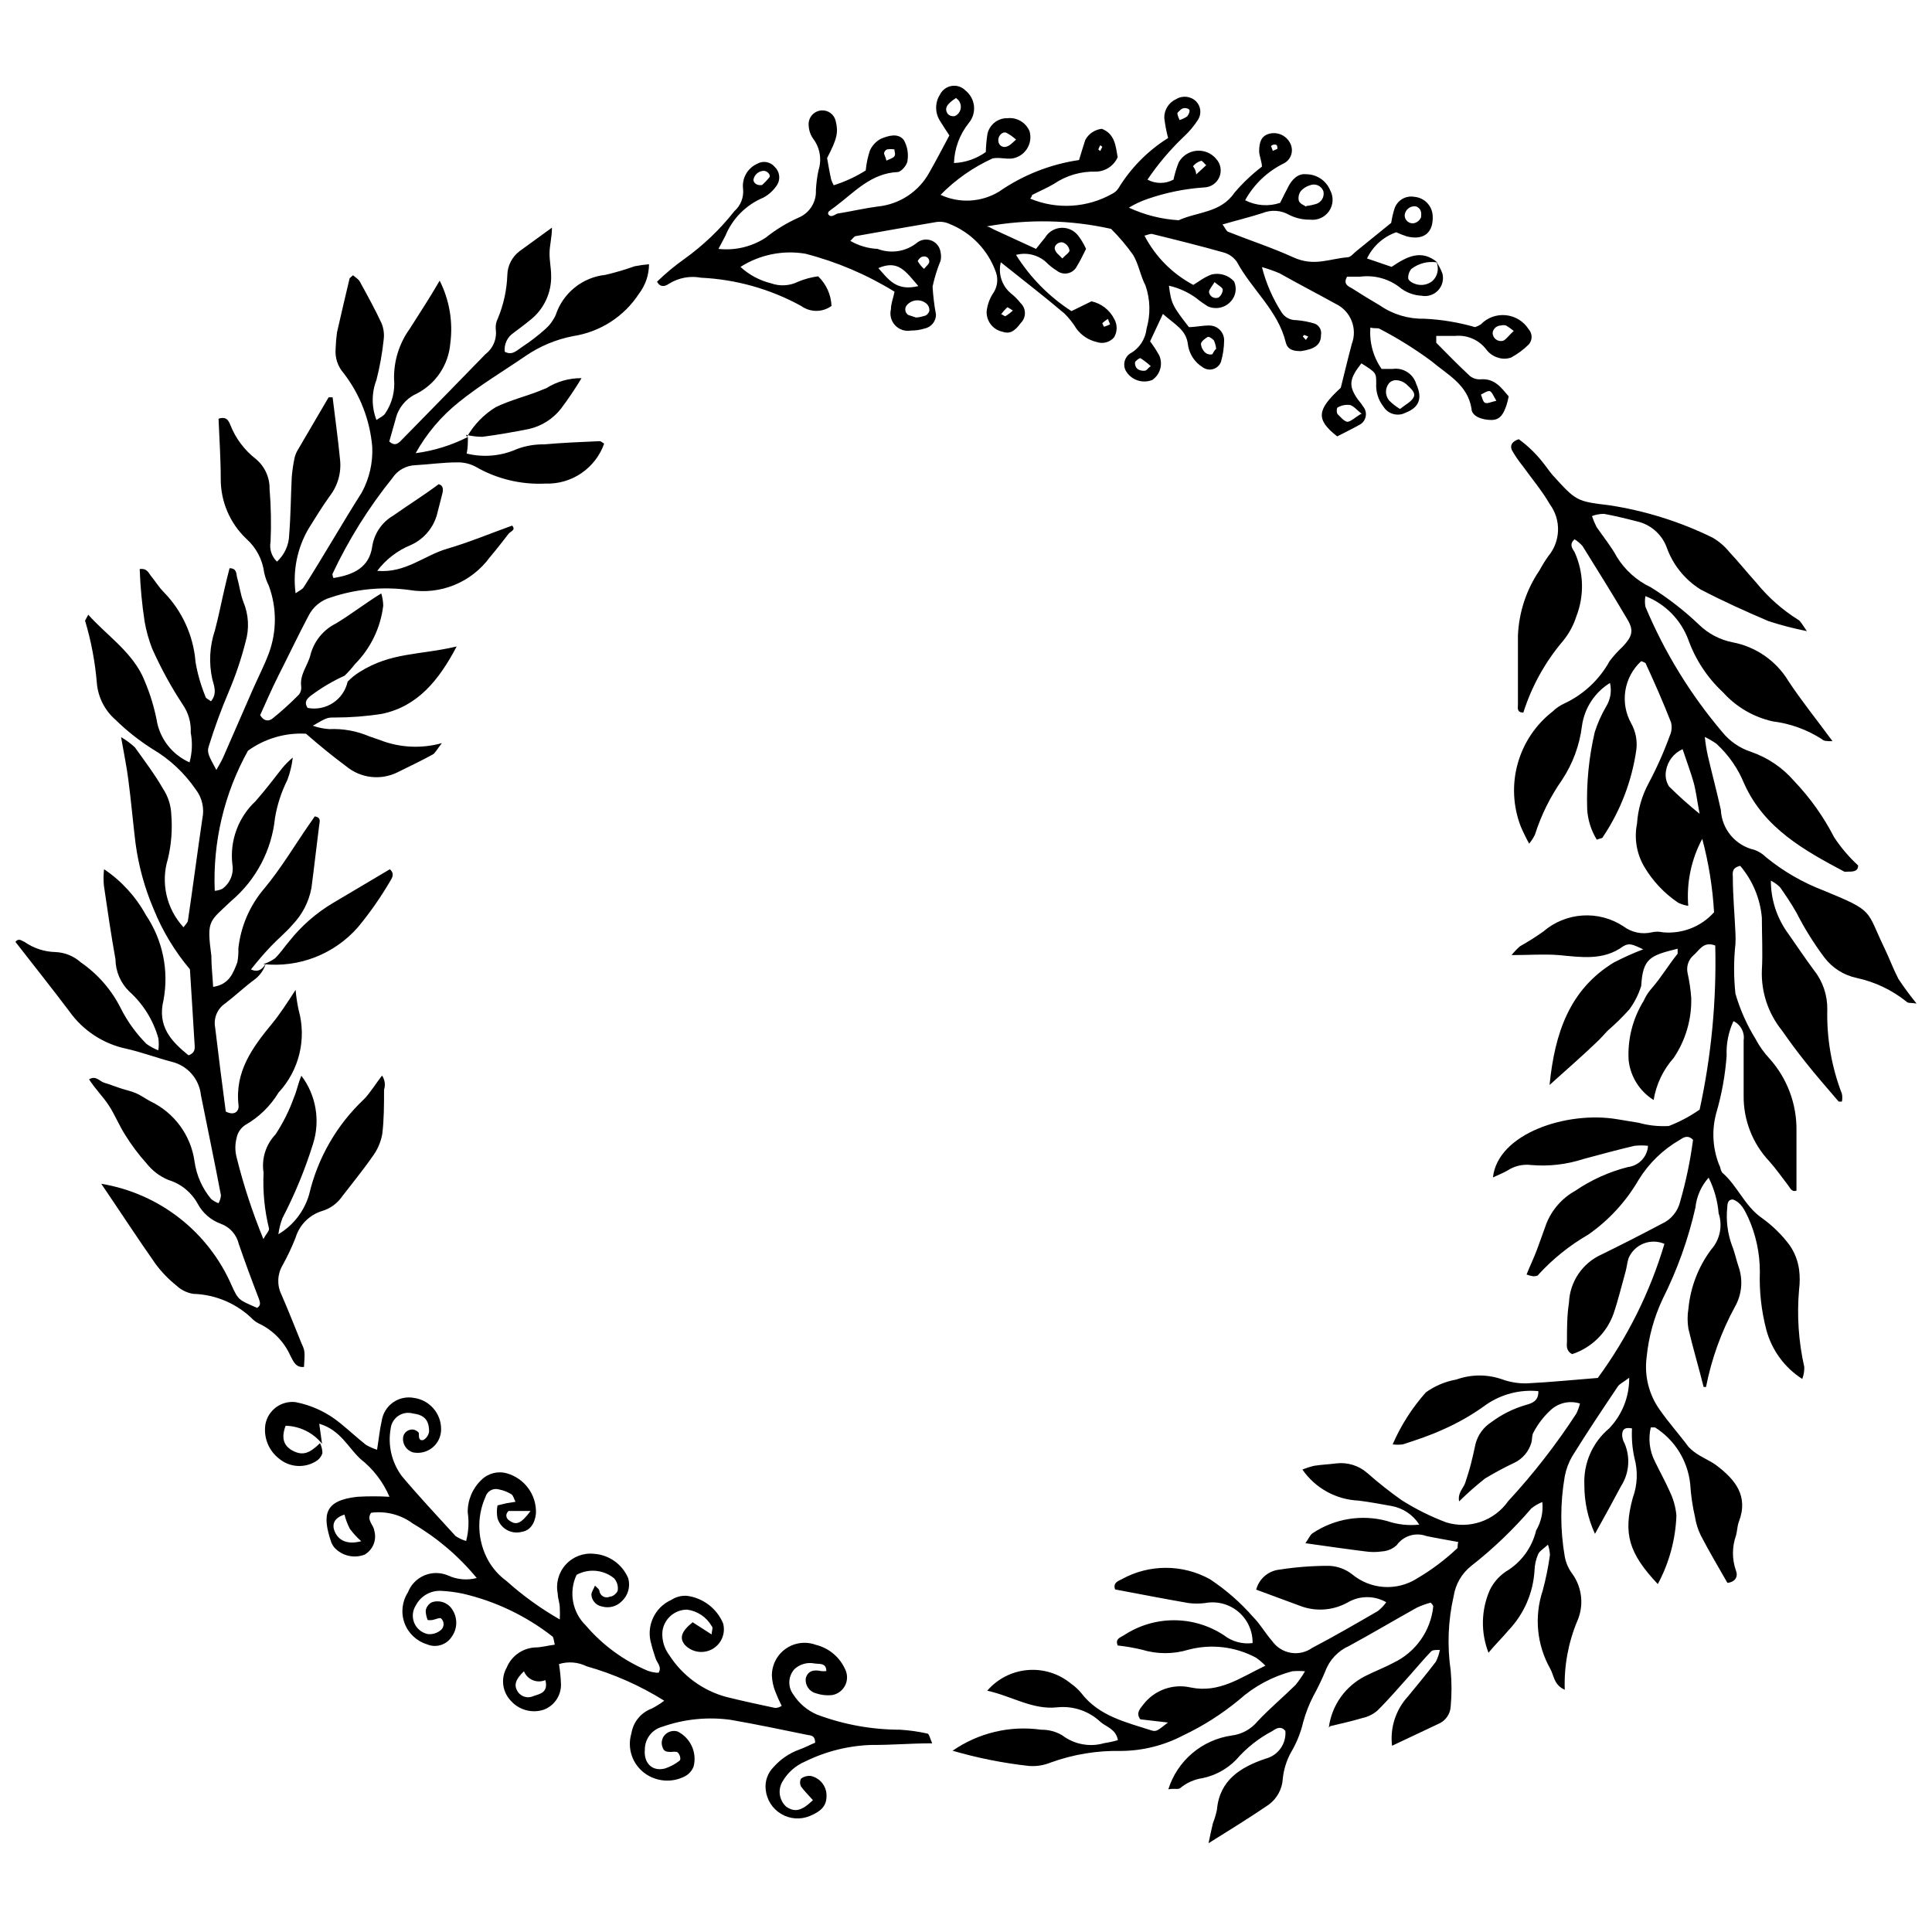 <?xml version="1.0" encoding="UTF-8"?>
<!-- Uploaded to: ICON Repo, www.svgrepo.com, Generator: ICON Repo Mixer Tools -->
<svg width="800px" height="800px" version="1.1" viewBox="144 144 512 512" xmlns="http://www.w3.org/2000/svg">
 <defs>
  <clipPath id="b">
   <path d="m396 260h255.9v373h-255.9z"/>
  </clipPath>
  <clipPath id="a">
   <path d="m148.09 204h167.91v303h-167.91z"/>
  </clipPath>
 </defs>
 <g clip-path="url(#b)">
  <path d="m496.15 601.81c0.762-5.902 4.422-11.035 9.758-13.68 2.387-1.219 4.934-2.176 7.32-3.445l-0.004-0.004c5.91-2.785 9.934-8.457 10.605-14.953 0 0 0-0.371-0.688-1.008-1.258 0.332-2.481 0.773-3.66 1.324-5.992 3.34-11.879 6.84-17.926 10.129-2.957 1.301-5.258 3.75-6.363 6.789-0.941 2.246-2.004 4.441-3.18 6.574-1.117 2.184-2.008 4.477-2.652 6.844-0.672 2.859-1.781 5.594-3.289 8.113-1.156 2.137-1.879 4.477-2.121 6.894-0.156 2.746-1.539 5.277-3.766 6.894-4.824 3.289-9.758 6.363-15.91 10.184 0.531-2.492 0.797-3.816 1.168-5.305 0.449-1.152 0.805-2.344 1.059-3.555 0.688-7.902 6.312-11.297 12.832-13.523h0.004c3.336-0.82 5.586-3.945 5.301-7.371-1.168-1.379-2.332-0.742-3.394 0h0.004c-3.672 1.918-6.945 4.508-9.652 7.637-2.422 2.477-5.523 4.172-8.91 4.879-2.188 0.316-4.246 1.234-5.941 2.652-0.582 0.426-1.645 0-3.129 0.316 1.168-3.723 3.367-7.039 6.34-9.566 2.977-2.523 6.609-4.152 10.473-4.699 2.676-0.336 5.121-1.684 6.84-3.762 3.184-3.394 6.734-6.363 10.078-9.652 0.918-1.141 1.75-2.348 2.492-3.609-1.129-0.109-2.266-0.109-3.394 0-5.234 1.379-10.07 3.977-14.105 7.586-4.543 3.75-9.527 6.918-14.852 9.438-5.027 2.629-10.605 4.027-16.281 4.086-6.394-0.148-12.758 0.895-18.773 3.074-1.828 0.746-3.809 1.055-5.777 0.902-6.84-0.758-13.602-2.109-20.207-4.031 6.848-4.754 15.242-6.742 23.492-5.566 1.957-0.031 3.887 0.484 5.57 1.484 3.172 2.418 7.305 3.184 11.137 2.066 1.219-0.18 2.422-0.445 3.606-0.793-0.531-2.918-2.969-3.445-4.562-4.773-3.059-2.918-7.246-4.352-11.453-3.926-6.574 0.742-12.09-2.969-18.613-4.402 2.719-3.16 6.574-5.125 10.73-5.473 4.156-0.344 8.281 0.953 11.488 3.617 1.012 0.703 1.922 1.543 2.707 2.492 4.668 6.098 11.773 7.691 18.508 9.863 1.434 0.477 1.805 0 4.453-2.066l-7.32-0.848c-1.273-1.695 0-2.863 0.797-3.926 2.949-3.832 7.859-5.594 12.57-4.508 7.531 1.539 13.047-2.547 19.781-5.781-0.758-0.785-1.594-1.496-2.492-2.121-5.477-2.941-11.863-3.699-17.871-2.121-4.031 1.227-8.332 1.227-12.359 0-2.113-0.504-4.258-0.875-6.418-1.113-0.742-1.805 0.742-2.121 1.645-2.703 3.938-2.598 8.547-3.981 13.258-3.981 4.715 0 9.324 1.383 13.262 3.981 2.148 1.672 4.879 2.414 7.582 2.066 0.055-3.188-1.328-6.231-3.766-8.289-2.438-2.055-5.668-2.906-8.805-2.316-1.461 0.184-2.938 0.184-4.398 0-6.469-1.113-12.941-2.387-19.465-3.606-0.637-1.805 0.848-2.227 1.75-2.703v-0.004c7.273-4.027 16.113-4.027 23.387 0 4.254 2.812 8.105 6.184 11.457 10.023 1.91 1.91 3.234 4.348 5.039 6.363h-0.004c1.164 1.652 2.938 2.769 4.93 3.109 1.992 0.34 4.035-0.133 5.68-1.305 5.887-3.074 11.613-6.418 17.395-9.758 0.844-0.672 1.594-1.457 2.227-2.332-3.137-1.801-6.992-1.801-10.129 0-3.699 2.098-8.113 2.519-12.145 1.164l-12.199-4.508c0.754-2.871 3.199-4.981 6.152-5.301 4.352-0.68 8.75-1.016 13.152-1.008 2.215 0.086 4.348 0.863 6.098 2.227 2.387 1.988 5.34 3.168 8.438 3.371 3.098 0.199 6.18-0.59 8.801-2.258 3.82-2.25 7.379-4.918 10.605-7.953 0.266 0 0-0.848 0.316-1.695-2.812-0.531-5.676-1.008-8.484-1.59v-0.004c-2.867-1.043-6.078-0.047-7.848 2.438-1.066 0.973-2.434 1.551-3.871 1.645-1.461 0.215-2.941 0.215-4.402 0-5.305-0.637-10.078-1.379-15.91-2.176 0.902-1.273 1.219-2.176 1.91-2.652v0.004c5.801-3.875 12.992-5.055 19.727-3.234 2.742 0.941 5.656 1.27 8.539 0.953-1.66-2.602-4.332-4.391-7.371-4.934-2.918-0.531-5.832-1.062-8.75-1.434v0.004c-5.965-0.27-11.457-3.309-14.852-8.223 1.016-0.414 2.062-0.75 3.129-1.004 1.961-0.316 3.926-0.371 5.887-0.637 2.961-0.336 5.926 0.586 8.168 2.543 2.906 2.57 5.953 4.977 9.121 7.215 3.731 2.359 7.695 4.332 11.828 5.887 2.973 0.91 6.164 0.859 9.105-0.152 2.945-1.008 5.492-2.926 7.281-5.469 6.672-7.223 12.719-14.992 18.082-23.23 0.41-0.848 0.73-1.738 0.957-2.652-2.75-0.875-5.758-0.184-7.848 1.805-1.781 1.648-3.269 3.586-4.402 5.727-0.531 0.742-0.371 1.91-0.637 2.863-0.684 2.328-2.32 4.258-4.508 5.305-2.672 1.258-5.273 2.656-7.797 4.188-2.387 1.891-4.672 3.91-6.84 6.047-0.426-2.332 1.168-3.5 1.645-4.984 0.477-1.484 1.062-3.289 1.484-4.934 0.426-1.645 0.797-3.34 1.219-5.305v0.004c0.617-2.387 2.113-4.453 4.191-5.781 2.758-2.062 5.863-3.606 9.172-4.562 1.539-0.426 3.394-1.008 3.289-3.66v0.004c-4.871-0.473-9.754 0.785-13.789 3.551-3.582 2.625-7.441 4.848-11.508 6.629-3.34 1.539-6.84 2.703-10.605 3.926-0.898 0.117-1.809 0.117-2.707 0 2.184-5.035 5.156-9.691 8.805-13.789 2.398-1.719 5.156-2.879 8.062-3.394 3.977-1.43 8.324-1.43 12.301 0 2.078 0.734 4.269 1.074 6.473 1.008 6.312-0.316 12.621-0.953 18.719-1.434v0.004c7.883-10.742 13.859-22.766 17.66-35.535-1.758-0.762-3.746-0.793-5.527-0.086s-3.207 2.094-3.965 3.852c-0.371 1.113-0.477 2.387-0.797 3.555-1.062 3.766-1.961 7.582-3.234 11.297-1.824 5.019-5.852 8.93-10.926 10.605-1.645-0.848-1.434-2.227-1.379-3.34 0-3.445 0-6.894 0.531-10.289 0.109-2.727 0.973-5.363 2.5-7.621 1.527-2.258 3.656-4.047 6.144-5.16 5.305-2.598 10.605-5.305 15.91-8.113 2.5-1.105 4.328-3.328 4.934-5.992 1.535-5.336 2.668-10.777 3.391-16.281-1.434-1.434-2.598-0.582-3.5 0-4.465 2.574-8.219 6.219-10.922 10.605-3.34 5.762-7.902 10.723-13.367 14.531-4.918 2.84-9.371 6.414-13.203 10.605 0 0.316-0.902 0.426-1.324 0.426-0.621-0.086-1.227-0.246-1.805-0.477 0.902-2.227 1.91-4.348 2.758-6.574 0.848-2.227 1.645-4.613 2.492-6.894v-0.004c1.469-3.691 4.164-6.766 7.637-8.695 4.262-2.91 9-5.047 14-6.312 2.891-0.352 5.121-2.715 5.305-5.621-1.199-0.133-2.41-0.133-3.606 0-4.508 1.062-9.016 2.281-13.523 3.5-4.461 1.453-9.168 1.992-13.844 1.59-2.215-0.277-4.453 0.25-6.309 1.484-1.008 0.582-2.121 1.008-3.816 1.805 1.273-11.668 19.621-17.66 32.879-15.434l5.781 0.953-0.004 0.004c2.59 0.719 5.277 1.004 7.957 0.848 2.887-1.117 5.629-2.578 8.164-4.348 3.106-14.281 4.492-28.879 4.137-43.488-3.234-1.219-4.242 1.379-5.832 2.652-1.316 1.188-1.883 2.992-1.484 4.719 0.473 2.148 0.793 4.328 0.953 6.523 0.141 5.66-1.492 11.223-4.664 15.91-2.785 3.137-4.625 7-5.305 11.137-3.731-2.32-6.176-6.238-6.629-10.605-0.301-5.5 1.086-10.957 3.977-15.645 0.562-1.285 1.336-2.469 2.281-3.5 2.387-2.758 4.453-6.203 6.734-9.016v-1.324c-7.266 1.805-9.227 2.492-9.652 9.863v-0.004c-0.695 2.227-1.75 4.324-3.129 6.207-1.805 2.012-3.734 3.906-5.781 5.676-1.324 1.434-1.91 2.121-3.34 3.445-3.711 3.555-7.582 6.894-12.039 10.926 1.379-13.789 5.305-25.297 17.023-32.457 2.531-1.312 5.133-2.484 7.797-3.5-2.863-1.324-3.711-1.75-5.305-0.797-5.305 3.871-11.137 2.863-17.078 2.332-3.871-0.316-7.797 0-12.516 0l0.004 0.004c0.676-0.84 1.422-1.617 2.227-2.336 2.137-1.195 4.207-2.504 6.203-3.922 2.906-2.504 6.551-3.992 10.379-4.238 3.824-0.25 7.629 0.754 10.836 2.859 2.144 1.629 4.91 2.211 7.531 1.59 0.961-0.215 1.957-0.215 2.914 0 5.113 0.488 10.152-1.48 13.578-5.305-0.379-6.574-1.43-13.098-3.129-19.461-2.914 5.445-4.203 11.609-3.711 17.766-0.898-0.152-1.773-0.422-2.602-0.797-3.707-2.477-6.805-5.758-9.066-9.598-2.016-3.438-2.695-7.496-1.91-11.402 0.242-3.711 1.273-7.324 3.023-10.605 2.191-4.102 4.086-8.355 5.676-12.73 0.5-1.094 0.613-2.328 0.316-3.5-2.066-5.305-4.402-10.605-6.684-15.539 0-0.316-0.797-0.477-1.219-0.688-4.598 4.219-5.695 11.047-2.652 16.492 1.16 2.082 1.645 4.473 1.379 6.844-1.156 8.312-4.184 16.254-8.855 23.227 0 0.371-0.848 0.426-1.645 0.742-1.5-2.434-2.375-5.203-2.543-8.059-0.234-6.883 0.445-13.766 2.012-20.473 0.746-2.328 1.742-4.566 2.973-6.684 1.18-1.875 1.562-4.148 1.059-6.309-4.043 2.484-6.766 6.648-7.422 11.348-0.625 5.141-2.441 10.062-5.305 14.371-3.106 4.438-5.519 9.32-7.16 14.48-0.41 0.855-0.926 1.656-1.539 2.387-0.816-1.484-1.559-3.004-2.227-4.562-2.051-5.32-2.332-11.16-0.805-16.652 1.527-5.492 4.785-10.348 9.289-13.84 0.883-0.859 1.906-1.559 3.023-2.07 5.106-2.375 9.32-6.312 12.039-11.242 1.035-1.371 2.188-2.648 3.449-3.816 2.547-2.703 3.023-4.242 1.324-7.16-3.871-6.574-7.902-13.047-11.934-19.516-0.617-0.699-1.332-1.305-2.121-1.805-1.434 1.273-0.688 2.332 0 3.394 2.449 5.379 2.621 11.516 0.477 17.023-0.738 2.332-1.91 4.508-3.445 6.418-4.777 5.59-8.383 12.082-10.605 19.09-1.695 0-1.484-1.168-1.434-2.066v-18.348-0.004c0.254-6.184 2.238-12.172 5.727-17.289 0.699-1.301 1.477-2.559 2.336-3.766 3.258-3.922 3.434-9.562 0.422-13.68-2.066-3.606-4.824-6.84-7.211-10.184-1.066-1.316-2.027-2.715-2.863-4.188-0.582-1.273 0-2.332 1.805-2.918h-0.004c2.332 1.684 4.422 3.684 6.207 5.938 0.953 1.113 1.75 2.387 2.703 3.5 6.363 7.004 6.363 7.004 15.062 8.062 9.484 1.445 18.691 4.324 27.312 8.539 1.703 0.969 3.215 2.246 4.453 3.766 2.492 2.652 4.824 5.57 7.266 8.273 3.117 3.836 6.844 7.133 11.031 9.758 0.688 0.371 1.113 1.324 2.332 3.023-3.441-0.68-6.844-1.562-10.18-2.652-6.098-2.598-12.09-5.305-17.977-8.379h-0.004c-4.234-2.633-7.434-6.641-9.066-11.352-1.348-3.438-4.34-5.973-7.957-6.734-2.863-0.742-5.727-1.434-8.59-1.961-1.086 0.004-2.164 0.203-3.184 0.582 0.336 1.004 0.742 1.977 1.223 2.918 1.805 2.598 3.977 5.305 5.305 7.797h-0.004c2.16 3.551 5.312 6.391 9.07 8.164 4.59 2.859 8.871 6.184 12.781 9.918 2.457 2.383 5.551 4.004 8.91 4.668 6.168 1.172 11.547 4.914 14.793 10.289 3.5 5.305 7.426 10.129 11.668 15.91-1.484 0-2.281 0-2.812-0.531h0.004c-3.938-2.539-8.398-4.152-13.047-4.719-5.078-1.137-9.676-3.824-13.152-7.691-4.156-3.859-7.32-8.66-9.227-14-1.984-5.269-6.109-9.453-11.352-11.508-0.164 0.93-0.164 1.879 0 2.809 5.035 12.023 11.887 23.203 20.312 33.148 1.977 2.469 4.629 4.312 7.637 5.301 4.438 1.523 8.391 4.195 11.457 7.742 4.231 4.434 7.801 9.453 10.605 14.902 1.805 2.746 3.945 5.254 6.363 7.481 0 1.695-1.484 1.645-2.969 1.645v-0.004c-0.23 0.047-0.465 0.047-0.691 0-10.605-5.621-21.215-11.508-26.516-23.281-1.637-4.039-4.156-7.66-7.371-10.605-0.973-0.688-2-1.293-3.078-1.805 0.168 1.68 0.434 3.344 0.797 4.988 1.113 4.773 2.387 9.492 3.445 14.32l0.004-0.004c0.234 5.141 3.883 9.488 8.906 10.609 1.156 0.422 2.207 1.09 3.078 1.961 4.57 3.731 9.707 6.703 15.219 8.805 13.684 5.621 11.191 5.039 16.227 15.434 1.273 2.652 2.227 5.305 3.66 8.062v-0.004c1.488 2.231 3.082 4.391 4.773 6.469-1.539-0.266-2.281 0-2.703-0.531-3.856-3.082-8.379-5.223-13.207-6.258-3.348-0.715-6.336-2.594-8.43-5.301-2.84-3.769-5.344-7.781-7.481-11.984-1.324-2.332-2.812-4.562-4.348-6.734v-0.004c-0.715-0.707-1.539-1.297-2.438-1.75-0.004 5.059 1.613 9.984 4.613 14.055 2.281 3.234 4.453 6.523 6.789 9.652 2.348 2.949 3.602 6.621 3.551 10.395-0.188 7.641 1.129 15.246 3.871 22.379 0.137 0.684 0.137 1.387 0 2.07h-0.848c-2.969-3.5-6.047-6.949-8.91-10.605-2.121-2.652-4.082-5.305-6.152-8.273v-0.004c-3.621-4.492-5.504-10.141-5.301-15.906 0.266-4.613 0-9.281 0-13.949-0.445-5.062-2.445-9.859-5.731-13.734-2.281 0.477-2.016 1.91-1.961 3.023 0 4.934 0.477 9.812 0.688 14.742h0.004c0.051 0.969 0.051 1.945 0 2.914-0.477 4.391-0.477 8.816 0 13.207 1.223 4.199 3.004 8.211 5.301 11.934 1.012 1.93 2.277 3.711 3.766 5.301 4.672 5.234 7.207 12.027 7.106 19.039v15.91c-1.273 0.426-1.645-0.688-2.227-1.434-1.645-2.121-3.184-4.348-4.984-6.363-4.43-4.699-6.863-10.934-6.789-17.395v-14.691 0.004c0.316-2.094-0.785-4.144-2.703-5.039-1.328 2.871-1.945 6.016-1.805 9.176-0.379 5.156-1.305 10.258-2.758 15.219-1.297 4.769-0.922 9.844 1.062 14.371 0.078 0.492 0.258 0.961 0.531 1.379 4.082 3.5 5.941 8.91 10.605 12.09v0.004c2.777 1.996 5.227 4.41 7.266 7.156 1.324 1.914 2.176 4.113 2.492 6.418 0.227 1.762 0.227 3.543 0 5.305-0.605 6.871-0.141 13.793 1.379 20.523 0 0.742 0 1.695-0.531 3.184v-0.004c-4.715-3.012-8.121-7.688-9.547-13.098-1.301-5-1.871-10.164-1.695-15.328 0-4.934-1.051-9.816-3.074-14.316-0.953-1.961-1.855-4.031-4.082-4.824-1.379 0-1.434 1.168-1.484 2.121l-0.004-0.004c-0.348 3.43 0.086 6.894 1.273 10.133 0.742 1.805 1.113 3.766 1.75 5.621 1.211 3.516 0.844 7.379-1.008 10.605-3.609 6.641-6.188 13.793-7.637 21.211h-0.637c-1.324-5.305-2.812-10.234-4.031-15.434v0.004c-0.289-1.758-0.289-3.547 0-5.305 0.535-5.688 2.625-11.121 6.047-15.695 2.32-2.621 3.066-6.281 1.961-9.602-0.273-3.285-1.172-6.488-2.652-9.438-1.973 2.215-3.199 5-3.5 7.953-1.906 8.402-4.828 16.539-8.695 24.234-2.293 4.883-3.727 10.121-4.242 15.488-0.621 4.863 0.609 9.785 3.445 13.789 2.387 3.445 5.305 6.684 7.691 9.918v-0.004c0.848 0.871 1.812 1.621 2.863 2.231 1.484 0.902 3.074 1.59 4.453 2.598 4.984 3.766 8.645 8.113 5.992 15.008-0.426 1.113-0.426 2.441-0.742 3.606-1.086 3.035-1.086 6.352 0 9.387 0.531 1.324 0 2.918-2.281 3.184-2.332-4.082-4.824-8.273-7.055-12.57h0.004c-0.758-1.539-1.277-3.184-1.539-4.879-0.664-2.875-1.09-5.805-1.273-8.75-0.648-6.168-4.086-11.699-9.332-15.008h-1.113c-0.715 3.019-0.34 6.191 1.059 8.961 1.273 2.652 2.758 5.305 3.926 7.953v0.004c0.988 2.008 1.602 4.184 1.805 6.414-0.23 6.363-1.918 12.586-4.934 18.191-7.691-8.168-9.227-13.363-6.629-22.855 1.246-3.406 1.395-7.113 0.426-10.609-0.559-2.559-0.773-5.18-0.637-7.793-2.121-0.426-2.652 0.477-2.598 1.91h-0.004c0.059 0.727 0.277 1.434 0.637 2.066 1.586 3.707 1.23 7.957-0.953 11.348-2.176 4.082-4.402 8.168-6.894 12.621-1.863-4.059-2.824-8.473-2.809-12.938-0.281-5.758 2.152-11.312 6.574-15.008 3.453-3.609 5.359-8.426 5.305-13.418-1.695 1.273-2.598 1.645-3.023 2.332-4.137 6.152-8.219 12.25-12.09 18.508h-0.004c-0.949 1.645-1.613 3.438-1.961 5.305-1.219 7.019-1.219 14.195 0 21.215 0.301 1.672 0.992 3.254 2.016 4.613 2.629 3.664 3.113 8.449 1.273 12.566-2.379 5.742-3.5 11.926-3.289 18.137-2.918-1.273-2.863-3.871-3.871-5.621-3.547-6.305-4.258-13.82-1.961-20.68 0.828-3.09 1.465-6.223 1.906-9.387-0.031-0.941-0.211-1.871-0.527-2.758-1.113 1.062-2.227 1.645-2.598 2.547l-0.004-0.004c-0.582 1.34-0.906 2.781-0.953 4.242-0.34 5.953-2.781 11.594-6.894 15.91-1.695 2.016-3.606 3.871-5.305 5.941-2.078-5.344-1.965-11.289 0.32-16.547 0.953-1.992 2.418-3.691 4.242-4.934 4.059-2.394 6.969-6.336 8.062-10.922 1.34-2.269 1.914-4.91 1.641-7.531-1.051 0.418-2.031 0.988-2.914 1.695-4.789 5.586-10.117 10.688-15.91 15.223-2.512 1.984-4.18 4.844-4.668 8.008-1.48 6.469-1.754 13.16-0.793 19.727 0.289 3.176 0.289 6.371 0 9.547-0.117 2-1.348 3.762-3.184 4.559l-12.355 5.832v0.004c-0.57-4.777 0.98-9.562 4.242-13.102 2.492-3.023 4.984-6.047 7.371-9.176v0.004c0.492-0.992 0.848-2.043 1.059-3.129-1.219 0-2.016 0-2.387 0.477-1.855 1.91-3.555 3.977-5.305 5.941-2.969 3.289-5.781 6.629-8.91 9.703h0.004c-1.113 0.945-2.441 1.602-3.871 1.91-2.812 0.848-5.727 1.484-8.59 2.176zm93.758-259.27c-2.34 1.043-3.996 3.195-4.398 5.727-0.27 1.43 0.012 2.91 0.793 4.137 2.574 2.562 5.285 4.988 8.113 7.266-0.688-3.555-0.953-5.992-1.59-8.324-0.637-2.336-1.801-5.41-2.918-8.805z" fill-rule="evenodd"/>
 </g>
 <path d="m524.62 213.35c0.684 0.984 1.234 2.055 1.645 3.18 0.395 1.59-0.051 3.266-1.18 4.449-1.129 1.184-2.785 1.707-4.391 1.387-1.906-0.102-3.746-0.746-5.301-1.859-3.051-2.555-7.035-3.707-10.98-3.18h-3.445c-0.953 1.805 0 2.387 1.219 3.023 2.492 1.59 4.984 3.129 7.531 4.613 3.441 2.371 7.543 3.598 11.719 3.5 4.562 0.211 9.086 0.961 13.473 2.227 0.516-0.176 1.016-0.406 1.484-0.688 1.727-1.809 4.188-2.719 6.676-2.469 2.484 0.246 4.719 1.629 6.051 3.738 1.027 1.148 1.027 2.887 0 4.031-1.387 1.363-2.957 2.523-4.664 3.449-1.152 0.406-2.406 0.406-3.555 0-1.18-0.363-2.219-1.086-2.969-2.07-1.957-2.606-5.137-3.996-8.379-3.656h-4.934v1.805c2.918 2.969 5.832 5.941 8.91 8.805v-0.004c0.762 0.613 1.723 0.934 2.703 0.902 3.871-0.371 5.621 2.227 7.582 4.508h0.004c-0.156 0.844-0.367 1.676-0.637 2.492-0.688 1.91-1.484 3.766-3.926 3.766-2.441 0-5.305-0.953-5.305-3.074-1.062-6.363-6.418-8.961-10.605-12.516v-0.004c-4.328-3.199-8.902-6.055-13.684-8.539-0.531-0.371-1.379 0-2.492-0.371-0.316 3.894 0.73 7.777 2.973 10.98h2.863c2.801-0.438 5.496 1.258 6.309 3.977 1.695 3.766 0.848 6.203-2.863 7.637-2.074 1.062-4.617 0.344-5.832-1.645-1.371-1.746-2.051-3.938-1.91-6.152 0-2.812 0-2.812-3.926-5.305-3.129 3.977-3.394 5.781-1.324 9.016 0.531 0.848 1.273 1.539 1.75 2.387 0.656 0.762 0.918 1.793 0.695 2.773-0.219 0.984-0.891 1.805-1.809 2.215-1.91 1.062-3.871 2.016-5.727 2.969-5.832-4.562-5.305-7.106 0.953-12.887 1.008-4.031 1.91-7.848 2.918-11.613 1.559-4.102-0.285-8.715-4.242-10.609-4.984-2.758-9.918-5.305-14.902-8.113-1.52-0.645-3.078-1.191-4.668-1.645 1.09 4.312 2.883 8.414 5.305 12.145 0.852 1.23 2.269 1.945 3.766 1.91 1.691 0.129 3.363 0.449 4.984 0.953 1.18 0.504 1.844 1.766 1.59 3.023 0 2.547-1.645 3.711-5.305 4.242-2.016 0-3.555-0.371-4.031-2.332-2.066-8.434-8.961-13.949-12.887-21.215h0.004c-0.805-1.215-2.004-2.113-3.394-2.543-6.363-1.805-12.781-3.394-19.25-4.984-0.531 0-1.273 0.316-1.91 0.477 2.887 5.562 7.402 10.109 12.938 13.047l2.227-1.434h0.004c0.812-0.535 1.684-0.98 2.598-1.324 2.188-0.535 4.488 0.176 5.992 1.855 0.789 1.789 0.434 3.875-0.902 5.301-1.543 1.699-4.004 2.215-6.098 1.273-1.035-0.641-2.027-1.348-2.969-2.121-2.184-1.605-4.676-2.746-7.32-3.34 0.637 4.773 0.902 5.305 5.305 10.977 1.75 0 3.66-0.477 5.621-0.426v0.004c2.062 0.109 3.688 1.805 3.711 3.871-0.016 1.957-0.301 3.902-0.848 5.777-0.363 0.93-1.141 1.633-2.098 1.902-0.957 0.27-1.988 0.078-2.781-0.523-2.121-1.32-3.539-3.516-3.871-5.992-0.426-3.926-3.5-5.305-6.629-8.113l-3.394 7.266c0.898 1.195 1.715 2.453 2.438 3.766 1.008 2.324 0.23 5.031-1.855 6.469-2.602 1.043-5.578 0.031-7-2.387-0.887-1.59-0.402-3.598 1.113-4.613 2.43-1.332 4.051-3.769 4.348-6.523 1.105-3.769 1.016-7.789-0.262-11.508-1.379-2.598-1.805-5.676-3.289-8.113-1.742-2.461-3.695-4.766-5.836-6.894-10.859-2.422-22.094-2.641-33.039-0.637 0.688 0 1.324 0.477 1.961 0.797l11.191 5.144c0.953-1.168 1.645-2.121 2.387-2.969 0.891-1.516 2.469-2.492 4.223-2.609 1.75-0.117 3.445 0.641 4.527 2.023 0.844 1.098 1.555 2.293 2.121 3.555-0.848 1.645-1.539 3.184-2.441 4.613h0.004c-0.473 0.941-1.348 1.617-2.375 1.844-1.027 0.227-2.106-0.023-2.93-0.676-1.043-0.641-2.004-1.406-2.863-2.281-2.16-1.941-5.148-2.656-7.953-1.91 3.742 5.988 8.758 11.074 14.688 14.902l5.305-2.598c2.586 0.562 4.785 2.258 5.992 4.613 0.902 1.52 0.902 3.41 0 4.934-1.148 1.336-3.008 1.82-4.668 1.219-2.125-0.504-4.004-1.742-5.301-3.5-0.898-1.465-1.965-2.816-3.184-4.031-5.305-4.508-11.031-8.91-16.863-13.578-0.758 3.023 0.273 6.211 2.652 8.223 0.969 0.758 1.84 1.629 2.598 2.598 0.727 0.691 1.137 1.648 1.137 2.652 0 1-0.41 1.961-1.137 2.652-1.645 2.281-2.969 2.918-4.824 2.281v-0.004c-2.488-0.531-4.25-2.758-4.191-5.301 0.168-1.699 0.73-3.332 1.645-4.773 1.176-1.625 1.492-3.723 0.848-5.621-2.055-5.887-6.562-10.59-12.355-12.887-1.113-0.508-2.348-0.672-3.555-0.477-7 1.168-14 2.441-21.215 3.711-0.426 0-0.742 0.582-1.484 1.273 2.203 1.273 4.676 2 7.215 2.121 3.59 1.383 7.648 0.715 10.605-1.75 1.109-0.797 2.551-0.949 3.805-0.406 1.25 0.543 2.121 1.703 2.293 3.059 0.16 0.734 0.16 1.492 0 2.227-0.906 2.211-1.613 4.504-2.121 6.84 0.141 2.492 0.441 4.973 0.902 7.426 0.012 1.801-1.258 3.356-3.023 3.711-1.168 0.363-2.383 0.539-3.606 0.531-1.547 0.281-3.129-0.238-4.203-1.387-1.07-1.148-1.488-2.766-1.102-4.289 0-1.434 0.582-2.812 0.953-4.613h0.004c-7.332-4.527-15.309-7.926-23.652-10.074-5.965-0.996-12.082 0.254-17.184 3.5 2.297 2.109 5.086 3.606 8.113 4.348 2.344 0.84 4.934 0.688 7.16-0.426 1.699-0.707 3.481-1.188 5.305-1.43 2.156 2.055 3.43 4.871 3.551 7.848-2.402 1.75-5.656 1.75-8.059 0-8.156-4.477-17.227-7.031-26.516-7.477-2.93-0.555-5.957 0.016-8.488 1.59-1.062 0.742-2.281 1.062-3.184-0.531h0.004c2.262-2.199 4.691-4.219 7.266-6.043 4.992-3.582 9.457-7.848 13.258-12.676 1.664-1.48 2.516-3.672 2.281-5.887-0.348-2.785 1.156-5.469 3.711-6.629 1.539-0.914 3.516-0.578 4.668 0.797 1.305 1.215 1.59 3.176 0.688 4.719-0.918 1.449-2.199 2.637-3.711 3.445-4.582 1.914-8.211 5.582-10.078 10.184l-1.801 3.394c4.391 0.492 8.812-0.559 12.516-2.969 2.66-2.129 5.586-3.914 8.695-5.305 2.918-1.207 4.766-4.113 4.613-7.266 0.09-1.785 0.32-3.559 0.691-5.305 0.922-2.859 0.387-5.988-1.434-8.379-0.699-1-1.102-2.176-1.164-3.394-0.121-0.996 0.176-1.996 0.816-2.769 0.645-0.773 1.574-1.246 2.578-1.312 1.773-0.121 3.375 1.074 3.762 2.812 0.742 3.023 0.371 4.719-2.281 9.812 0.316 1.75 0.637 3.711 1.062 5.621v-0.004c0.18 0.551 0.41 1.086 0.691 1.594 2.984-0.938 5.836-2.254 8.484-3.926 0.168-1.805 0.543-3.582 1.113-5.305 0.602-1.305 1.605-2.383 2.863-3.074 2.016-0.848 4.668-1.645 6.152 0.371 0.891 1.613 1.227 3.477 0.953 5.301 0 1.168-1.645 3.074-2.598 3.129-7.055 0.316-11.453 5.305-16.441 9.07-0.582 0.477-1.219 0.848-1.75 1.324s0 0.426-0.316 0.637c0.688 1.219 1.645 0.371 2.441 0 3.606-0.582 7.211-1.434 10.871-1.91v0.004c5.731-0.598 10.805-3.965 13.574-9.016 1.805-3.184 3.5-6.418 5.305-9.812-0.953-1.434-1.75-2.652-2.492-3.871-1.352-2.121-1.352-4.828 0-6.949 0.602-1.227 1.766-2.086 3.117-2.297 1.352-0.215 2.723 0.25 3.668 1.238 1.266 1.016 2.07 2.5 2.231 4.117s-0.34 3.227-1.379 4.473c-2.422 3.019-3.801 6.742-3.926 10.609 3.035-0.129 5.969-1.145 8.434-2.918 0.047-1.582 0.188-3.156 0.422-4.719 0.512-2.512 2.746-4.297 5.305-4.246 2.523-0.281 4.93 1.148 5.887 3.5 0.426 1.555 0.184 3.215-0.676 4.574-0.855 1.363-2.25 2.301-3.832 2.586-1.645 0.266-3.555-0.371-5.305 0-5.148 2.344-9.824 5.617-13.789 9.652 4.984 2.312 10.789 1.996 15.488-0.848 6.328-4.394 13.59-7.262 21.211-8.379 0.582-1.855 1.113-3.711 1.645-5.305 0.887-1.656 2.535-2.769 4.402-2.969 3.5 1.379 3.66 4.613 4.191 7.531h-0.004c-1.004 2.273-3.238 3.762-5.727 3.816-3.961-0.121-7.859 1.008-11.137 3.234-1.855 1.113-3.926 1.961-5.832 2.969 0 0 0 0.426-0.477 0.953v0.004c7.078 2.949 15.125 2.461 21.797-1.324 0.645-0.332 1.195-0.824 1.59-1.434 3.289-5.398 7.793-9.953 13.152-13.309-0.461-1.742-0.797-3.516-1.008-5.305-0.059-2.141 1.176-4.109 3.129-4.984 1.688-1.062 3.883-0.82 5.301 0.582 1.273 1.293 1.492 3.289 0.531 4.824-1.043 1.641-2.289 3.137-3.711 4.457-3.644 3.453-6.898 7.293-9.707 11.453 2.152 1.16 4.742 1.16 6.894 0 0.328-1.555 0.789-3.082 1.379-4.559 0.965-1.742 2.727-2.894 4.707-3.086 1.984-0.191 3.93 0.605 5.211 2.129 1.211 1.301 1.551 3.188 0.863 4.824-0.688 1.637-2.269 2.719-4.047 2.762-5.133 0.348-10.199 1.383-15.059 3.074-1.703 0.59-3.336 1.355-4.879 2.281 4.152 1.934 8.633 3.066 13.203 3.34 4.984-2.281 11.137-1.91 14.797-7.32v0.004c2.176-2.547 4.609-4.856 7.266-6.894 0-1.113-0.582-2.492-0.742-3.871 0-2.598 0.531-4.137 2.441-4.773h-0.004c2.457-0.785 5.098 0.5 5.996 2.918 0.715 1.918-0.16 4.066-2.016 4.93-4.285 2.133-7.82 5.516-10.129 9.707 2.871 1.469 6.219 1.719 9.277 0.688 0.742-1.484 1.484-3.023 2.281-4.508 0.797-1.484 2.332-3.34 4.613-3.074 2.785 0 5.297 1.672 6.367 4.242 0.945 1.746 0.84 3.871-0.277 5.516-1.117 1.641-3.059 2.519-5.027 2.281-1.934 0.039-3.844-0.398-5.57-1.273-2.152-1.238-4.754-1.414-7.051-0.477-3.445 1.113-6.949 1.961-10.605 3.023 0.742 0.953 1.008 1.805 1.539 1.961 5.727 2.281 11.613 4.191 17.184 6.734 5.57 2.547 9.598 0.371 14.426 0 0.797 0 1.59-1.062 2.332-1.645l9.227-7.477h-0.004c0.188-1.258 0.473-2.5 0.852-3.711 0.707-2.25 2.984-3.613 5.301-3.184 2.57 0.223 4.606 2.258 4.828 4.824 0.316 4.562-2.227 6.789-6.789 5.676-0.977-0.316-1.934-0.688-2.863-1.113-3.406 1.191-6.191 3.691-7.742 6.945l6.523 2.227c3.926-2.652 7.848-4.824 12.145-1.168l-0.004 0.004c-2.434-0.422-4.93 0.195-6.891 1.695-0.594 0.691-0.898 1.586-0.852 2.496 0 0.477 0.848 1.113 1.434 1.324 1.574 0.73 3.422 0.547 4.824-0.477 1.539-1.281 2.019-3.438 1.168-5.25zm-9.598 39.031c1.434-1.168 3.129-1.961 3.66-3.234 0.531-1.273-1.113-2.441-2.066-3.394h-0.004c-0.73-0.613-1.645-0.965-2.598-1.008-0.695-0.023-1.367 0.246-1.855 0.742-1.145 1.348-1.145 3.32 0 4.668 0.855 0.859 1.816 1.605 2.863 2.227zm-127.65-32.562c-3.34-3.871-5.305-7.055-10.605-4.773 2.652 2.918 4.668 6.207 10.605 4.773zm102.78-21.215c0.863-0.105 1.715-0.281 2.547-0.527 1.469-0.414 2.356-1.906 2.016-3.394-0.25-0.691-0.77-1.25-1.438-1.551-0.672-0.301-1.434-0.316-2.117-0.039-0.914 0.27-1.738 0.781-2.387 1.484-0.562 0.738-0.777 1.688-0.582 2.598 0.266 0.848 1.434 1.219 1.961 1.59zm-103.41 29.539c0.738-0.043 1.469-0.184 2.172-0.422 0.582 0 1.324-0.848 1.379-1.434 0.043-0.684-0.23-1.348-0.742-1.801-0.762-0.656-1.754-0.973-2.754-0.883-0.996 0.09-1.918 0.578-2.551 1.359-0.281 0.383-0.398 0.867-0.316 1.336 0.078 0.473 0.348 0.887 0.742 1.156zm118.16 25.562c-1.379-1.113-2.176-2.121-3.184-2.387-1.102-0.125-2.215 0.098-3.184 0.637-0.316 0-0.426 1.484 0 1.855s1.75 2.016 2.598 1.961c0.852-0.051 1.91-1.109 3.504-2.066zm-38.609-17.234c-0.07-0.77-0.27-1.523-0.582-2.227-0.371-0.477-1.324-1.113-1.645-0.953-0.316 0.16-1.695 1.062-1.805 1.805v-0.004c0.066 0.891 0.465 1.723 1.113 2.332 0.508 0.445 1.199 0.625 1.859 0.48 0.211-0.16 0.477-1.008 1.059-1.434zm53.031-37.758c-0.723-0.141-1.469 0.035-2.055 0.48-0.586 0.445-0.957 1.117-1.02 1.852-0.004 0.613 0.254 1.195 0.711 1.602s1.07 0.598 1.676 0.52c0.879-0.164 1.617-0.762 1.961-1.59 0.105-1.062 0.16-2.227-1.273-2.863zm25.879 33.039h0.004c-0.652-0.551-1.344-1.047-2.07-1.484-0.469-0.137-0.965-0.137-1.43 0-1.379 0-2.441 1.434-2.066 2.492h-0.004c0.156 0.594 0.559 1.094 1.102 1.375 0.547 0.285 1.188 0.324 1.762 0.109 0.848-0.531 1.594-1.594 2.598-2.492zm-131.94-50.754c-0.793-0.738-1.688-1.363-2.652-1.855-1.113-0.316-2.281 1.062-2.016 2.332 0.039 0.496 0.305 0.945 0.719 1.215 0.418 0.27 0.934 0.332 1.402 0.164 0.902-0.211 1.539-1.008 2.547-1.855zm-67.301 12.039c0.688-0.625 1.324-1.297 1.91-2.016 0.477-0.688-0.582-1.805-1.539-1.75-1.219 0.066-2.262 0.895-2.598 2.07-0.316 0.793 0.582 1.961 2.227 1.695zm119.91 25.719c-0.688 1.168-1.379 1.855-1.484 2.598v0.004c0.074 0.57 0.41 1.078 0.906 1.371 0.5 0.289 1.105 0.332 1.641 0.113 0.668-0.508 1.078-1.285 1.113-2.121-0.16-0.637-1.168-1.062-2.176-1.965zm-9.281-42.957 0.004 0.004c0.715-0.211 1.395-0.535 2.012-0.957 0.371-0.426 0.797-1.379 0.582-1.75-0.211-0.371-1.539-0.797-2.332 0-0.797 0.797-0.848 0.688-0.848 1.062 0.133 0.566 0.328 1.117 0.586 1.645zm-31.074 36.699c0.848-0.953 1.91-1.539 1.91-2.121-0.137-0.871-0.691-1.625-1.488-2.012-1.168-0.582-2.703 0.582-2.387 1.695 0.32 1.113 1.062 1.379 1.965 2.438zm115.03 37.707c-0.797-1.273-1.168-2.387-1.75-2.547-0.582-0.16-1.539 0.531-2.332 0.902 0.316 0.742 0.477 1.855 1.062 2.176 0.578 0.316 1.586-0.211 3.019-0.531zm-91.586-9.172c-0.852-0.793-1.773-1.504-2.758-2.125-0.266 0-1.324 0.688-1.434 1.168 0 1.484 0.848 2.066 2.066 2.176 1.223 0.105 1.008-0.477 2.125-1.219zm-51.602-71.066c-2.492 1.59-3.184 2.812-2.176 4.242 0.5 0.5 1.223 0.703 1.91 0.531 0.777-0.375 1.332-1.098 1.488-1.945s-0.102-1.723-0.691-2.352c-0.164-0.172-0.344-0.332-0.531-0.477zm63.637 20.258 2.652-2.441c-0.477-0.426-1.062-1.273-1.379-1.168v0.004c-0.832 0.262-1.57 0.758-2.121 1.434 0 0 0.848 1.008 0.848 2.172zm-72.121 25.031c0.688-0.848 1.324-1.273 1.379-1.805v0.004c0.062-0.457-0.117-0.914-0.477-1.207-0.355-0.293-0.84-0.379-1.273-0.227-0.531 0-1.379 1.008-1.273 1.219v0.004c0.438 0.754 0.992 1.434 1.645 2.012zm-9.973-28.688c0.953-0.477 1.75-0.637 2.121-1.168 0.371-0.531 0-1.219 0-1.805-0.648-0.105-1.312-0.105-1.961 0-0.43 0.195-0.73 0.598-0.797 1.062 0.16 0.582 0.48 1.113 0.637 1.91zm33.516 39.723c-0.797-0.477-1.434-0.953-1.484-0.848v-0.004c-0.602 0.566-1.152 1.191-1.645 1.855 0.426 0 0.953 0.637 1.168 0.477 0.707-0.418 1.363-0.918 1.961-1.484zm70.109-42.852c0-0.371 0-1.062-0.477-1.113-0.477-0.055-0.797 0-1.219 0.371l0.477 1.273zm8.168 49.746-1.062-0.426h0.004c-0.152 0.113-0.277 0.258-0.371 0.422l0.797 0.902zm-52.504-3.184-0.582-1.484c-0.527 0.324-1.023 0.699-1.484 1.113 0 0 0.371 1.008 0.477 0.953 0.551-0.164 1.082-0.379 1.594-0.637zm-2.066-47.094-0.531-0.426c-0.219 0.352-0.395 0.723-0.527 1.113 0 0 0.316 0.266 0.477 0.426 0.215-0.359 0.41-0.73 0.582-1.113z" fill-rule="evenodd"/>
 <path d="m228.81 526.45c0.406 0.828 0.621 1.734 0.637 2.652-0.297 0.914-0.918 1.688-1.75 2.176-3.051 1.863-6.949 1.586-9.703-0.691-2.793-2.144-4.195-5.641-3.66-9.121 0.699-3.766 4.203-6.34 8.008-5.887 4.367 0.848 8.453 2.781 11.879 5.621 2.281 1.855 4.453 3.871 6.734 5.676 0.938 0.551 1.934 0.996 2.969 1.324 0.477-2.863 0.688-5.305 1.219-7.582h0.004c0.27-1.98 1.344-3.766 2.969-4.93 1.625-1.164 3.66-1.605 5.621-1.223 4.16 0.59 7.227 4.18 7.16 8.379-0.008 1.863-0.855 3.625-2.305 4.797-1.449 1.176-3.348 1.633-5.172 1.25-1.715-0.527-2.809-2.199-2.602-3.977 0.191-1.266 1.324-2.168 2.602-2.07 0.531 0 1.539 0.582 1.59 1.008 0.055 0.426-0.266 2.176 1.219 1.75 0.809-0.477 1.355-1.297 1.484-2.227 0-2.918-1.168-4.402-4.242-4.773-1.324-0.383-2.75-0.164-3.894 0.605-1.148 0.766-1.895 2-2.043 3.371-0.801 4.438 0.273 9.008 2.969 12.625 4.453 5.305 9.441 10.605 14.266 15.91v-0.004c0.859 0.547 1.785 0.977 2.758 1.273 0.656-2.473 0.801-5.051 0.426-7.582-0.047-3.242 1.262-6.352 3.606-8.594 1.773-1.773 4.375-2.445 6.785-1.75 4.703 1.344 7.879 5.723 7.691 10.609-0.266 2.758-1.645 4.562-3.711 4.879-2.762 0.758-5.629-0.816-6.473-3.555-0.234-1.137-0.234-2.309 0-3.445l2.441-0.582 2.332-0.371c-0.426-0.742-0.582-1.645-1.062-1.961l0.004-0.004c-1.039-0.648-2.191-1.098-3.394-1.324-1.508-0.41-3.062 0.461-3.5 1.961-2.457 5.477-2.16 11.797 0.793 17.023 1.207 2.082 2.832 3.887 4.773 5.305 4.332 3.883 9.059 7.293 14.109 10.18 0.059-1.059 0.059-2.121 0-3.18 0-1.168-0.531-2.387-0.531-3.606v-0.004c-0.574-2.766 0.207-5.644 2.106-7.738 1.898-2.098 4.68-3.164 7.492-2.867 4.004 0.27 7.512 2.773 9.07 6.469 0.629 2.191-0.027 4.551-1.699 6.102-1.375 1.406-3.414 1.938-5.301 1.379-1.512-0.285-2.641-1.547-2.758-3.078 0-0.797 0.637-1.59 0.953-2.441 0.426 0.477 1.062 0.848 1.168 1.379v0.004c0.07 0.633 0.449 1.191 1.008 1.496 0.559 0.305 1.23 0.32 1.801 0.039 0.848 0 2.016-1.062 2.066-1.75h0.004c0.125-1.137-0.242-2.273-1.008-3.129-2.82-2.277-6.734-2.633-9.918-0.898-2.125 4.535-1.145 9.918 2.441 13.414 4.481 5.25 10.129 9.371 16.492 12.039 0.688 0.234 1.398 0.395 2.121 0.477h0.688c0.953-1.539-0.477-2.652-0.848-3.926-0.371-1.273-0.797-2.332-1.062-3.555l0.004 0.004c-1.512-4.719 0.773-9.812 5.301-11.824 1.227-0.801 2.68-1.176 4.137-1.062 4.246 0.562 7.875 3.324 9.547 7.266 0.742 2.656-0.422 5.473-2.82 6.832-2.402 1.355-5.418 0.902-7.309-1.105-1.484-1.805-0.953-3.555 2.066-5.992l5.039 3.234c0-0.953 0.477-1.805 0-2.227-1.371-2.391-3.789-4-6.523-4.348-3.32 0.004-6.121 2.481-6.523 5.781-0.184 2.234 0.457 4.461 1.805 6.258 3.477 5.426 8.844 9.375 15.062 11.082 4.297 1.062 8.645 2.016 12.941 2.918 0.426 0 0.902 0 1.805-0.531h-0.004c-0.633-1.242-1.199-2.516-1.699-3.816-0.531-1.336-0.836-2.754-0.898-4.191-0.023-2.844 1.355-5.519 3.684-7.148 2.332-1.633 5.316-2.012 7.981-1.02 3.484 0.859 6.363 3.289 7.797 6.578 0.633 1.348 0.605 2.91-0.082 4.234-0.688 1.32-1.949 2.246-3.418 2.5-1.449 0.156-2.914-0.008-4.297-0.477-1.746-0.461-2.894-2.129-2.703-3.926 0.531-2.066 2.176-2.387 4.082-1.961 0.461 0.051 0.922 0.051 1.379 0 0-2.281-1.91-1.805-3.129-2.016-1.902-0.379-3.871 0.176-5.301 1.484-1.703 1.879-1.836 4.703-0.32 6.734 1.5 2.34 3.66 4.188 6.207 5.305 7.051 2.652 14.523 4.019 22.059 4.031 2.43 0.145 4.84 0.48 7.215 1.008 0.531 0 0.742 1.324 1.324 2.598-5.832 0-10.977 0.477-15.91 0.426-6.168 0.168-12.23 1.672-17.766 4.398-2.519 1.07-4.625 2.93-5.992 5.305-1.309 2.18-0.887 4.984 1.008 6.684 2.281 1.539 4.082 1.113 7.055-1.75-1.062-1.219-2.227-2.332-3.184-3.66-0.305-0.637-0.305-1.379 0-2.016 0.746-0.562 1.672-0.824 2.598-0.742 2.488 0.531 4.246 2.758 4.191 5.301 0 2.492-1.219 3.977-4.402 5.305-2.477 1.039-5.297 0.844-7.606-0.527-2.312-1.367-3.836-3.75-4.113-6.418-0.262-2.234 0.523-4.465 2.121-6.047 1.816-2.047 4.113-3.613 6.68-4.562 1.539-0.531 2.969-1.324 4.297-1.855 0-2.016-1.219-1.91-2.016-2.066-6.789-1.379-13.523-2.812-20.258-3.977v-0.004c-6.121-0.863-12.359-0.246-18.191 1.805-2.766 0.727-4.688 3.238-4.664 6.098-0.316 3.5 1.91 5.832 5.305 4.984l-0.004 0.004c1.379-0.449 2.672-1.133 3.82-2.016 0.688-0.426 0-2.176-0.637-2.387-0.477-0.078-0.957-0.078-1.434 0-1.062 0-1.961 0-2.332-1.168-0.598-1.414-0.082-3.055 1.219-3.871 0.82-0.52 1.828-0.656 2.758-0.371 3.402 1.699 5.168 5.539 4.242 9.227-0.414 1.148-1.246 2.094-2.332 2.652-3.402 1.762-7.508 1.453-10.605-0.797-3.324-2.418-4.75-6.672-3.555-10.605 0.469-2.969 2.492-5.457 5.305-6.523 1.195-0.598 2.332-1.305 3.391-2.121-6.391-3.996-13.32-7.066-20.574-9.121-2.277-1.125-4.894-1.332-7.32-0.582 0.289 1.754 0.465 3.523 0.531 5.301 0.082 3.004-1.75 5.731-4.559 6.789-3.106 1.02-6.523 0.105-8.699-2.332-2.301-2.375-2.758-5.988-1.113-8.859 1.266-3.035 4.141-5.09 7.426-5.301 1.645 0 3.289-0.477 5.305-0.742-0.266-1.008-0.266-1.961-0.688-2.227h-0.004c-6.988-5.445-15.078-9.301-23.707-11.297-1.922-0.406-3.871-0.656-5.832-0.742-2.785-0.094-5.371 1.438-6.629 3.922-0.867 1.379-1.008 3.098-0.375 4.598 0.637 1.5 1.961 2.594 3.555 2.934 1.172 0.137 2.352-0.188 3.289-0.902 0.527-0.348 0.863-0.922 0.918-1.551 0.051-0.633-0.191-1.25-0.652-1.684-0.371-0.316-1.59 0.316-2.387 0.426-0.387 0.047-0.781 0.047-1.168 0-0.332-0.789-0.512-1.637-0.531-2.492 0.156-0.922 0.723-1.723 1.539-2.176 1.926-0.727 4.098-0.074 5.305 1.59 1.672 2.254 1.672 5.332 0 7.586-1.43 2.129-4.172 2.934-6.523 1.91-2.75-0.84-4.945-2.918-5.934-5.617-0.988-2.695-0.66-5.703 0.895-8.121 0.777-2.027 2.348-3.656 4.348-4.504 2-0.852 4.258-0.852 6.258-0.004 2.391 1.109 5.09 1.355 7.637 0.691-4.746-5.766-10.473-10.648-16.914-14.426-3.176-2.371-7.156-3.398-11.086-2.863-1.324 1.91 0.688 3.184 0.848 4.719 0.715 2.457-0.336 5.078-2.543 6.363-2.824 1.094-6.027 0.336-8.062-1.906-0.297-0.375-0.547-0.785-0.742-1.223-2.598-7.582-1.805-11.242 6.894-12.199v0.004c2.824-0.164 5.66-0.164 8.484 0-1.68-3.934-4.324-7.379-7.688-10.023-3.289-3.023-5.305-7.691-10.926-9.332l0.742 5.305v-0.004c-2.363-2.93-5.891-4.672-9.652-4.773-1.168 3.129-0.637 5.305 1.91 6.629 2.543 1.328 4.348 0.797 7.211-2.016zm54.039 60.457c-2.016 1.961-2.969 3.606-1.484 5.621v0.004c0.945 1.203 2.594 1.598 3.981 0.953 1.75-0.582 4.031-0.953 3.184-4.242h-0.004c-1.059 0.453-2.258 0.465-3.328 0.023-1.066-0.438-1.91-1.289-2.348-2.359zm-43.117-34.473 0.004 0.004c-1.125-0.984-2.137-2.086-3.023-3.289-0.617-1.195-1.098-2.461-1.43-3.766-2.652 0.848-3.445 2.492-2.547 4.562 0.902 2.066 3.023 3.551 7 2.492zm44.867-8.008h-5.727c-0.266 0-0.637 0.637-0.688 1.062-0.031 0.457 0.145 0.906 0.477 1.223 2.016 1.641 3.289 1.27 5.941-2.281z" fill-rule="evenodd"/>
 <g clip-path="url(#a)">
  <path d="m221.91 434.81c0.848-2.016 1.008-3.5 1.961-5.727h0.004c3.898 5.172 5.047 11.914 3.074 18.086-2.117 6.785-4.832 13.367-8.113 19.676-0.516 1.367-0.871 2.793-1.062 4.242 3.981-2.363 6.902-6.156 8.168-10.609 2.269-9.637 7.32-18.398 14.531-25.188 1.379-1.324 3.66-4.879 4.773-6.258 0.746 1.105 0.941 2.492 0.531 3.766 0 3.926 0 7.902-0.477 11.773h-0.004c-0.395 2.152-1.281 4.188-2.598 5.938-2.492 3.606-5.305 7-8.062 10.605h0.004c-1.285 1.84-3.156 3.188-5.305 3.82-3.359 1.043-5.981 3.688-7 7.055-0.988 2.512-2.141 4.957-3.449 7.316-1.398 2.363-1.52 5.273-0.316 7.742 1.855 4.242 3.555 8.59 5.305 12.887 0.953 2.121 0.953 2.121 0.688 6.312-2.227 0.266-2.863-1.59-3.606-2.969-1.719-3.832-4.773-6.902-8.59-8.645-0.441-0.234-0.852-0.52-1.223-0.852-4.223-4.25-9.918-6.719-15.91-6.894-1.691-0.266-3.266-1.043-4.508-2.227-2.078-1.66-3.934-3.586-5.516-5.727-4.773-6.789-9.281-13.734-14.371-21.215 15.363 2.539 28.387 12.707 34.578 26.996 1.75 3.816 1.805 3.766 6.734 5.887 1.113-0.688 0.742-1.539 0.426-2.492-1.855-4.824-3.66-9.652-5.305-14.477v-0.004c-0.59-2.445-2.359-4.434-4.719-5.301-2.637-0.945-4.828-2.836-6.152-5.305-1.656-3.035-4.434-5.301-7.742-6.309-2.269-0.93-4.258-2.43-5.781-4.352-2.133-2.367-4.051-4.922-5.727-7.637-1.59-2.492-2.703-5.305-4.297-7.742-1.59-2.438-3.551-4.297-5.25-6.945 1.855-1.113 2.758 0.531 4.031 0.902 1.273 0.371 2.758 0.953 4.191 1.434 1.434 0.477 2.812 0.742 4.191 1.324 1.379 0.582 2.547 1.484 3.871 2.176l-0.004-0.004c6.312 3.012 10.695 8.984 11.668 15.91 0.504 3.668 2.027 7.125 4.402 9.969 0.586 0.48 1.246 0.859 1.961 1.113 0.371-0.648 0.586-1.375 0.637-2.121-1.695-8.91-3.555-17.766-5.305-26.516-0.449-4.309-3.578-7.863-7.793-8.855-4.031-1.062-7.953-2.547-11.984-3.445l-0.004-0.004c-6.078-1.281-11.453-4.801-15.059-9.863-4.668-6.203-9.547-12.301-14.32-18.453 0.902-1.113 1.645-0.266 2.387 0 2.414 1.691 5.273 2.633 8.219 2.703 2.477 0.094 4.84 1.051 6.684 2.703 4.504 3.09 8.152 7.269 10.605 12.145 1.758 3.512 4.07 6.715 6.844 9.496 0.965 0.695 2.016 1.266 3.129 1.695 0.164-1.07 0.164-2.164 0-3.234-1.34-4.738-3.984-9.004-7.637-12.305-2.344-2.25-3.68-5.344-3.715-8.59-1.168-6.469-2.121-13.047-3.074-19.57-0.133-1.43-0.113-2.867 0.051-4.297 4.613 3.106 8.414 7.269 11.086 12.145 4.457 6.609 6.133 14.707 4.664 22.539-1.695 7 2.066 10.926 6.629 14.637 2.016-0.742 1.645-2.121 1.59-3.234-0.371-6.363-0.797-12.727-1.219-19.57l0.004 0.004c-4.027-4.762-7.266-10.133-9.602-15.91-2.398-5.606-4.019-11.512-4.824-17.555-0.688-5.621-1.168-11.242-1.91-16.863-0.426-3.34-1.113-6.629-1.91-11.191 1.32 0.758 2.547 1.668 3.66 2.703 2.547 3.555 5.305 7.211 7.426 10.926 1.375 2.062 2.144 4.469 2.227 6.949 0.312 3.91 0.008 7.848-0.902 11.664-1.957 6.352-0.379 13.266 4.137 18.141 0.477-0.688 1.062-1.168 1.168-1.75 1.324-8.961 2.492-17.977 3.816-26.992v-0.004c0.602-2.754-0.059-5.633-1.801-7.848-2.969-4.32-6.84-7.938-11.352-10.605-3.555-2.238-6.863-4.852-9.863-7.797-2.828-2.461-4.594-5.918-4.93-9.652-0.461-5.629-1.508-11.191-3.129-16.598 0 0 0.371-0.742 0.848-1.59 4.719 5.305 10.871 9.332 14.211 15.91v-0.004c1.746 3.762 3.047 7.711 3.871 11.773 0.766 5.066 4.066 9.387 8.75 11.457 0.711-2.559 0.82-5.246 0.32-7.852 0.145-2.656-0.605-5.289-2.121-7.477-3.109-4.719-5.82-9.684-8.113-14.848-0.879-2.266-1.535-4.609-1.965-7-0.719-4.656-1.16-9.348-1.324-14.055 2.066-0.266 2.387 1.168 3.129 2.016 0.742 0.848 1.961 2.812 3.184 4.031h-0.004c4.934 5.012 7.938 11.602 8.488 18.613 0.535 3.106 1.406 6.148 2.598 9.066 0 0.531 0.953 0.848 1.484 1.324 1.695-2.016 0.848-4.031 0.371-5.832v0.004c-0.969-4.312-0.73-8.809 0.691-12.996 1.008-3.816 1.75-7.691 2.652-11.508 0.371-1.645 0.797-3.289 1.219-4.934 2.016 0 1.75 1.59 2.016 2.547 0.637 2.121 0.848 4.348 1.645 6.363h-0.004c1.406 3.367 1.613 7.109 0.586 10.609-1.145 4.508-2.633 8.926-4.457 13.203-2.012 4.734-3.781 9.566-5.301 14.48-0.531 1.59 0 2.547 2.016 6.258 0.688-1.273 1.324-2.227 1.805-3.34l7.898-18.086c1.379-3.129 2.969-6.203 4.191-9.441 2.148-5.801 2.148-12.176 0-17.977-0.547-1.094-0.957-2.254-1.223-3.449-0.438-3.457-2.113-6.641-4.719-8.961-4.363-4.137-6.824-9.895-6.789-15.91 0-5.305-0.371-10.605-0.582-15.91 2.176-0.742 2.703 0.637 3.129 1.645 1.387 3.531 3.695 6.625 6.684 8.961 2.402 1.957 3.769 4.91 3.711 8.008 0.379 4.641 0.469 9.301 0.266 13.949-0.371 1.941 0.27 3.938 1.695 5.305 2-1.832 3.168-4.398 3.234-7.109 0.426-5.305 0.426-10.234 0.688-15.379h0.004c0.141-1.691 0.387-3.375 0.742-5.035 0.172-0.73 0.457-1.43 0.848-2.07l8.168-13.949h1.062c0.637 5.305 1.434 10.977 1.961 16.441 0.398 3.465-0.57 6.945-2.707 9.707-2.016 2.812-3.816 5.727-5.621 8.645-3.023 5.164-4.234 11.191-3.445 17.129 0.902-0.637 1.805-1.008 2.176-1.645 5.305-8.324 10.129-16.812 15.379-25.086 1.996-3.688 2.949-7.848 2.758-12.039-0.594-7.113-3.227-13.91-7.586-19.566-1.555-1.762-2.32-4.078-2.121-6.418 0.043-1.473 0.168-2.941 0.371-4.402 1.062-4.773 2.227-9.547 3.34-14.32 0 0 0.371-0.316 0.902-0.797 0.582 0.531 1.434 1.008 1.805 1.695 2.016 3.66 4.031 7.32 5.781 11.082v0.008c0.547 1.379 0.73 2.875 0.527 4.348-0.375 3.578-1.016 7.121-1.906 10.605-1.32 3.414-1.32 7.195 0 10.609 1.008-0.688 1.91-1.062 2.332-1.75 1.812-2.68 2.637-5.902 2.332-9.125-0.086-4.75 1.363-9.398 4.137-13.258 2.598-4.082 5.305-8.219 7.953-12.781h0.004c2.59 5.144 3.57 10.945 2.809 16.652-0.477 5.777-3.965 10.875-9.172 13.418-2.672 1.281-4.621 3.695-5.305 6.578l-1.695 5.992c1.484 1.273 2.281 0.477 2.863 0 7.566-7.707 15.113-15.434 22.645-23.176 2.047-1.57 3.082-4.129 2.703-6.684-0.066-0.973 0.137-1.945 0.586-2.809 1.508-3.641 2.352-7.519 2.492-11.457 0.055-2.512 1.27-4.859 3.285-6.363l8.539-6.203c0 2.652-0.637 4.719-0.637 6.84 0 2.121 0.426 3.926 0.426 5.887 0.109 4.465-1.848 8.73-5.305 11.562-1.539 1.273-3.129 2.441-4.668 3.606h0.004c-1.648 1.098-2.547 3.019-2.336 4.984 2.016 1.113 3.289-0.426 4.613-1.273 2.188-1.43 4.262-3.027 6.207-4.773 1.152-1.031 2.074-2.297 2.703-3.711 0.941-2.844 2.684-5.359 5.016-7.238 2.332-1.883 5.156-3.051 8.137-3.367 2.621-0.613 5.207-1.375 7.742-2.281 1.262-0.258 2.535-0.434 3.82-0.531-0.008 2.82-0.941 5.559-2.652 7.797-3.949 6.062-10.297 10.148-17.449 11.242-4.543 0.875-8.859 2.684-12.672 5.305-5.887 4.031-12.039 7.691-17.555 12.145-4.688 3.727-8.598 8.34-11.508 13.574 4.824-0.633 9.504-2.086 13.84-4.293 0 1.434 0 2.812-0.316 4.402v-0.004c4.465 1.098 9.168 0.668 13.363-1.219 2.289-0.844 4.719-1.258 7.16-1.219 4.879-0.426 9.758-0.637 14.691-0.848 0.371 0 0.797 0.426 1.219 0.637-1.129 3.199-3.25 5.953-6.055 7.859-2.809 1.91-6.148 2.871-9.539 2.746-6.449 0.316-12.859-1.23-18.453-4.457-1.516-0.812-3.215-1.215-4.934-1.164-3.66 0-7.32 0.531-10.977 0.742-2.484 0.055-4.781 1.324-6.152 3.394-6.301 7.82-11.641 16.363-15.91 25.453 0 0 0 0.426 0.266 1.062 5.305-0.848 9.492-2.758 10.289-8.379 0.523-3.426 2.57-6.426 5.566-8.168 3.977-2.812 8.008-5.305 12.039-8.324 1.219 0.316 1.219 1.379 1.008 2.332s-0.848 3.289-1.273 4.984c-0.832 3.898-3.469 7.168-7.106 8.805-3.531 1.438-6.609 3.801-8.91 6.84 7.426 0.688 12.461-4.082 18.457-5.832 5.992-1.75 11.508-4.082 17.289-6.152 1.062 1.168-0.371 1.484-0.902 2.121-1.645 2.121-3.289 4.242-5.039 6.312-2.394 3.258-5.641 5.789-9.387 7.316-3.742 1.523-7.836 1.984-11.828 1.324-7.019-0.969-14.176-0.297-20.895 1.965-2.59 0.727-4.746 2.519-5.938 4.93-2.812 5.305-5.305 10.605-8.008 15.91-1.75 3.5-3.289 7.055-4.773 10.34 1.113 1.91 2.547 1.539 3.34 0.848v0.004c2.457-1.98 4.797-4.106 7-6.363 0.43-0.602 0.617-1.34 0.531-2.07-0.426-3.184 1.75-5.57 2.441-8.324 0.918-3.613 3.356-6.648 6.68-8.328 3.926-2.332 7.691-5.305 12.09-8.008h0.004c0.328 1.051 0.504 2.137 0.527 3.234-0.703 5.875-3.356 11.348-7.531 15.539-0.824 1.074-1.73 2.082-2.703 3.023-3.172 1.438-6.176 3.215-8.961 5.305-0.902 0.742-1.91 1.59-0.848 3.234h-0.004c4.836 0.949 9.547-2.133 10.609-6.949 0.934-0.973 1.984-1.828 3.129-2.543 8.379-5.305 15.91-4.453 25.773-6.789-4.668 8.855-10.289 15.91-19.887 17.871-4.106 0.641-8.254 0.957-12.41 0.957-2.066 0-2.066 0-5.832 2.176l-0.004-0.004c1.402 0.5 2.867 0.801 4.352 0.902 3.633-0.172 7.258 0.48 10.605 1.91l2.758 0.953c5.258 2.074 11.051 2.371 16.492 0.848-1.434 1.855-1.805 2.703-2.441 3.023-2.969 1.645-6.047 3.074-9.121 4.613h0.004c-4.504 2.324-9.961 1.719-13.844-1.535-3.5-2.598-6.84-5.305-10.605-8.59v-0.004c-5.492-0.305-10.922 1.285-15.379 4.508-6.297 11.328-9.34 24.176-8.805 37.125 0.699-0.051 1.383-0.23 2.016-0.531 2.062-1.488 3.09-4.019 2.652-6.523-0.715-6.227 1.57-12.426 6.152-16.703 2.863-3.289 4.348-5.305 7.106-8.805 0.836-0.996 1.762-1.922 2.758-2.758-0.238 2.031-0.719 4.023-1.434 5.938-1.59 3.176-2.699 6.574-3.285 10.078-0.867 8.539-5.012 16.41-11.562 21.957-5.887 5.621-6.574 4.984-5.305 14.531 0 2.652 0.316 5.305 0.477 8.273 4.242-0.637 5.305-3.606 6.418-6.523v-0.004c0.223-1.203 0.312-2.434 0.266-3.656 0.641-5.879 3.047-11.426 6.894-15.91 4.402-5.305 7.902-11.191 11.773-16.812 0.531-0.797 1.113-1.539 1.59-2.281 1.75 0.316 1.273 1.434 1.168 2.332-0.688 5.305-1.324 11.137-2.066 16.707h-0.004c-0.688 3.633-2.418 6.988-4.984 9.652-1.75 2.066-3.871 3.766-5.727 5.727-1.855 1.961-3.555 3.926-5.305 6.152 1.855 0.848 3.023 0 3.926-1.539-0.496 1.617-1.477 3.043-2.812 4.086-2.758 2.016-5.305 4.453-7.953 6.469-2.078 1.398-3.121 3.902-2.652 6.363 0.902 7.531 1.855 15.062 2.812 22.273 2.441 1.273 3.555-0.266 3.394-1.59-1.062-8.961 3.66-15.379 8.91-21.742 2.121-2.598 3.871-5.305 6.203-8.91 0.156 1.781 0.422 3.555 0.797 5.305 2.168 7.727 0.16 16.023-5.305 21.902-2.156 3.566-5.184 6.523-8.805 8.59-1.227 0.797-2.07 2.062-2.332 3.5-0.426 1.652-0.426 3.387 0 5.039 1.836 7.394 4.211 14.641 7.106 21.691 0.742-1.379 1.645-2.227 1.484-2.812-1.18-4.82-1.664-9.785-1.43-14.742-0.594-3.707 0.586-7.473 3.18-10.184 2.012-3.062 3.652-6.356 4.879-9.812z" fill-rule="evenodd"/>
 </g>
 <path d="m213.75 399.5c1.121-0.328 2.18-0.852 3.129-1.539 1.379-1.324 2.492-3.023 3.766-4.508h-0.004c3.207-4.051 7.125-7.484 11.562-10.129l15.113-8.965c1.434 1.273 0.477 2.441 0 3.289-2.484 4.231-5.305 8.258-8.43 12.039-6.262 7.168-15.625 10.828-25.086 9.812z" fill-rule="evenodd"/>
 <path d="m267.73 259.81c1.836-3.242 4.465-5.961 7.637-7.902 3.234-1.645 9.332-3.34 11.562-4.297l1.855-0.742c2.793-1.758 6.035-2.676 9.332-2.652-1.691 2.816-3.531 5.543-5.512 8.168-2.129 2.672-5.102 4.543-8.434 5.305-4.082 0.797-8.168 1.539-12.305 2.066-1.465 0-2.926-0.176-4.348-0.531z" fill-rule="evenodd"/>
</svg>